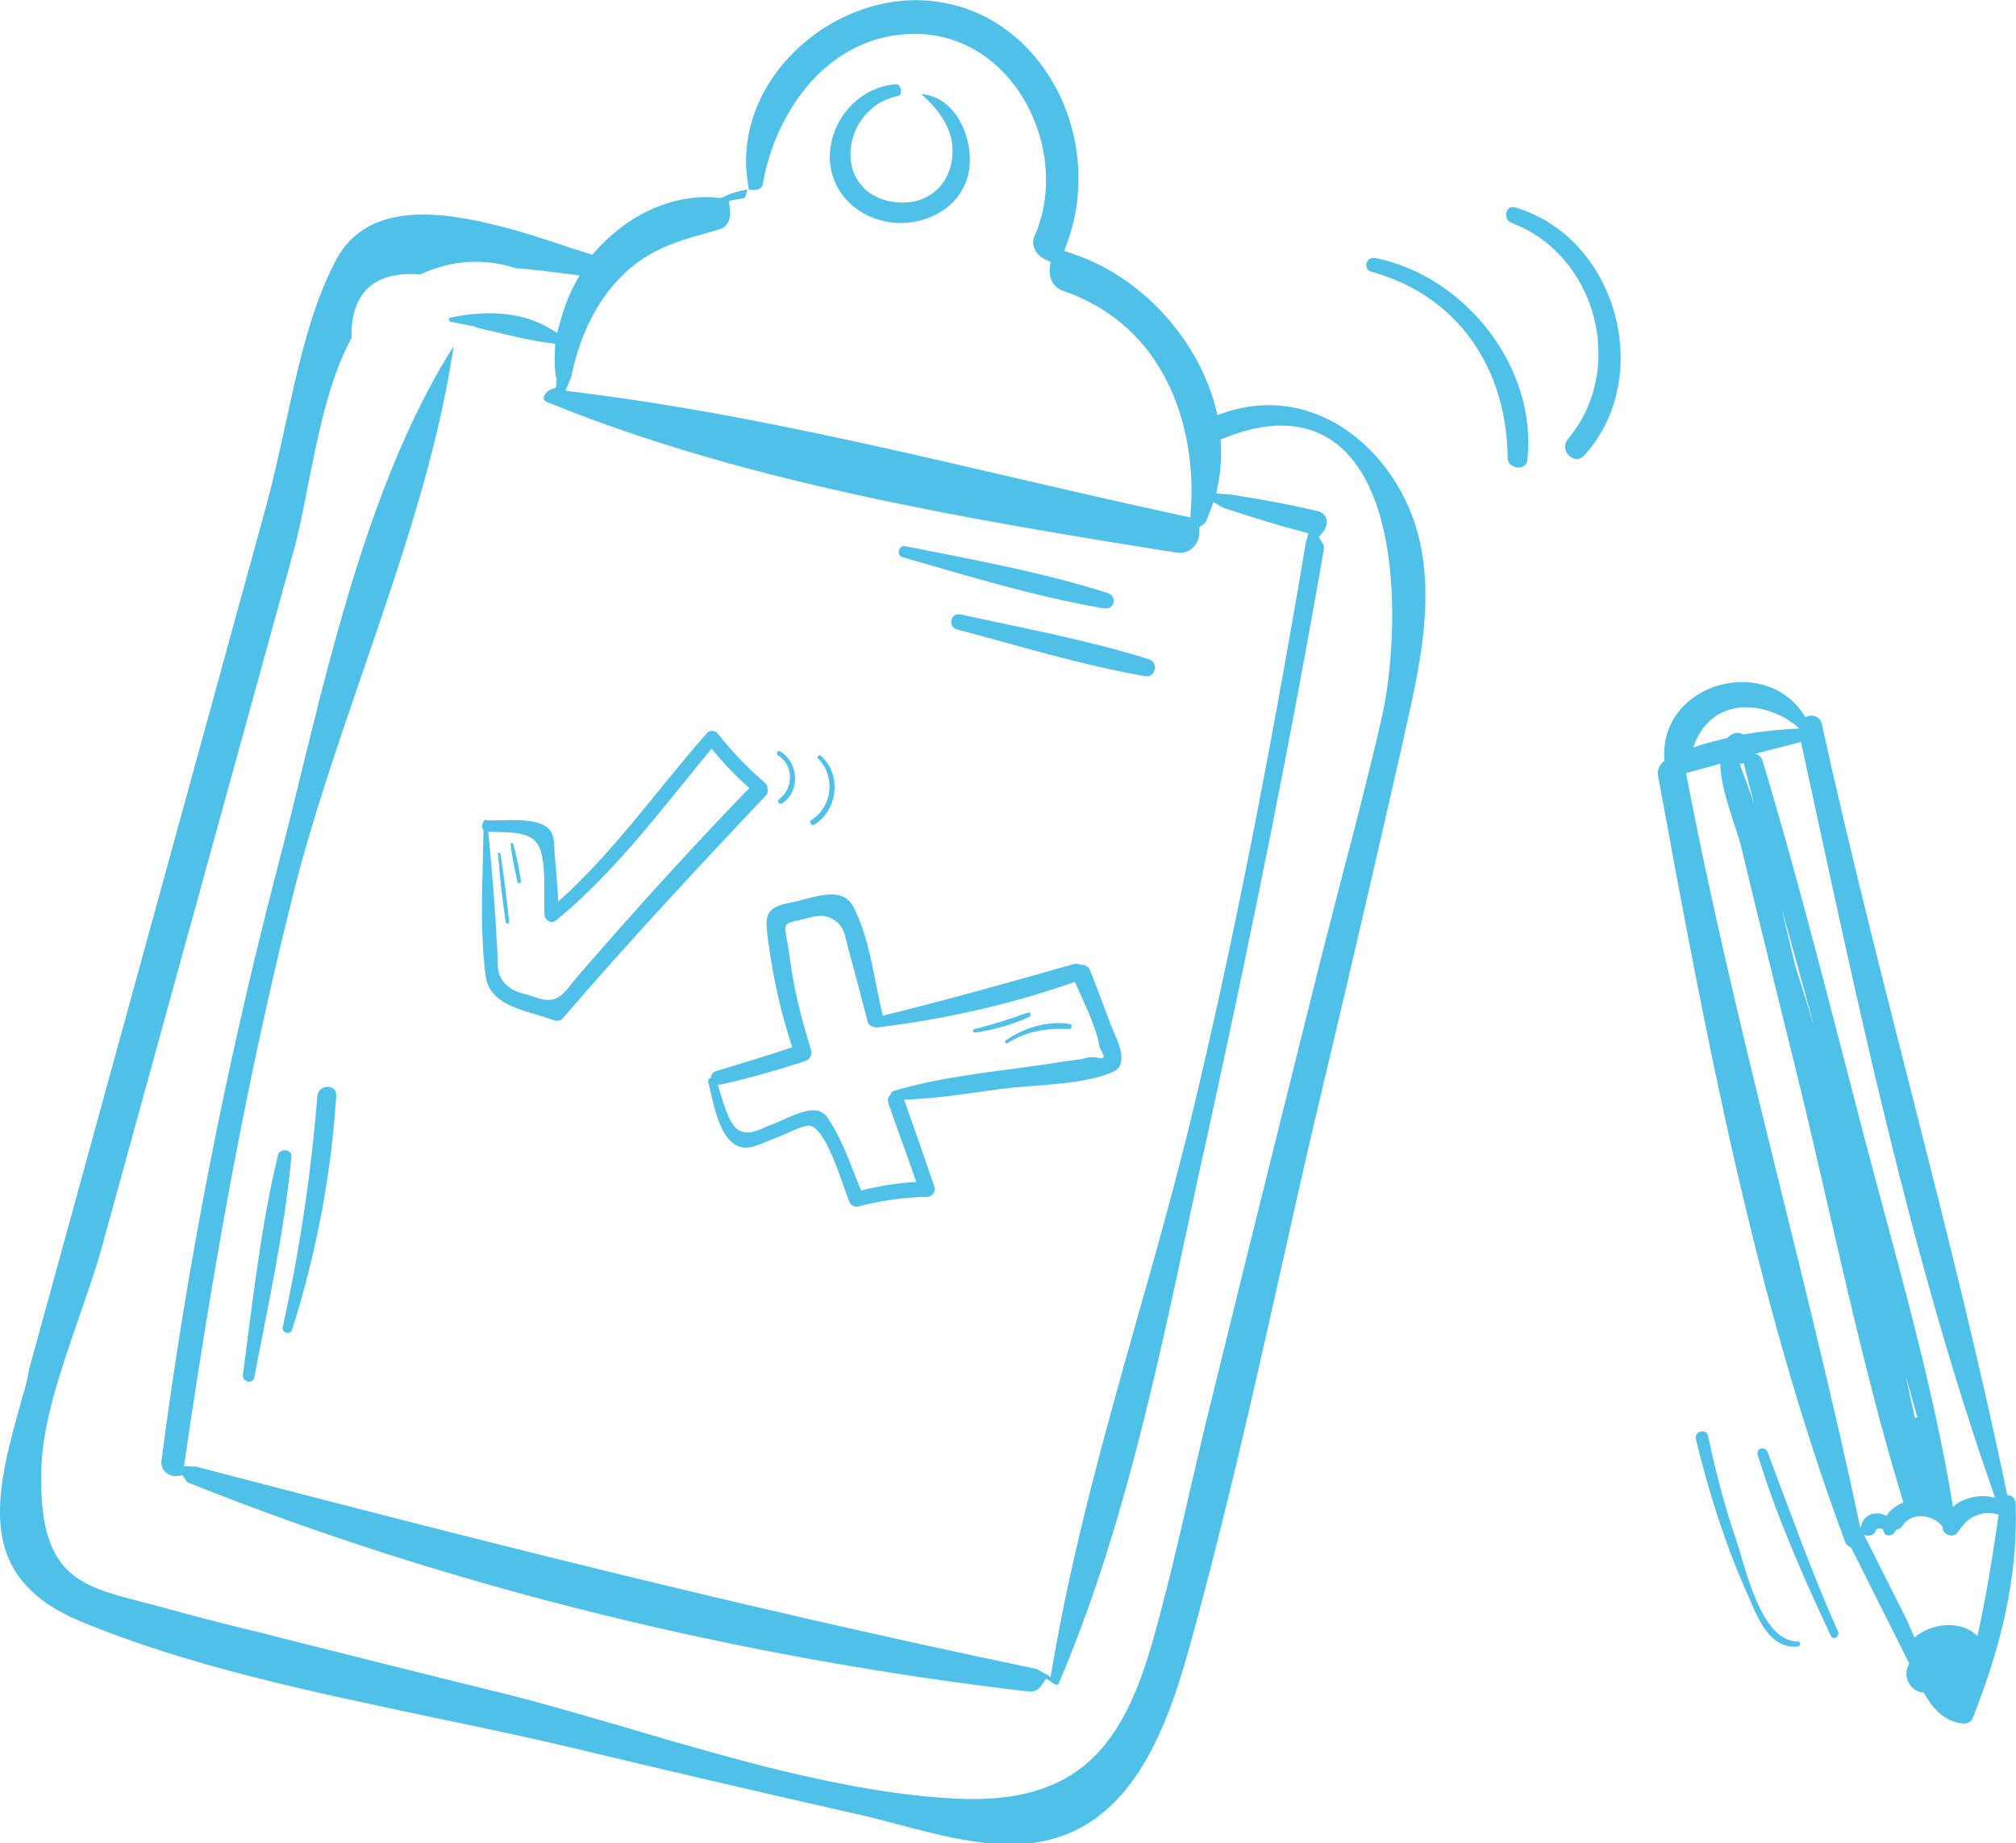 <?xml version="1.0" encoding="utf-8"?>
<!-- Generator: Adobe Illustrator 21.0.0, SVG Export Plug-In . SVG Version: 6.00 Build 0)  -->
<svg version="1.1" id="Vrstva_1" xmlns="http://www.w3.org/2000/svg" xmlns:xlink="http://www.w3.org/1999/xlink" x="0px" y="0px"
	 viewBox="0 0 512 468" style="enable-background:new 0 0 512 468;" xml:space="preserve">
<style type="text/css">
	.st0{fill:#4FC1E9;}
</style>
<g>
	<path class="st0" d="M5.9,354c-7,24.8-13.1,46.2,14.6,57.7c27.4,11.4,58.8,17.9,89.1,24.3c12,2.5,24.4,5.1,36.2,7.9
		c24.1,5.8,48.3,11.4,72.1,16.8c3.3,0.7,6.5,1.6,10,2.5c12.5,3.3,25.4,6.7,37.1,4.3c21.9-4.5,30.9-27.1,36.9-48.6
		c9.1-32.7,16.7-66.5,24-99.1c3.4-15.2,6.9-30.9,10.6-46.2c6.5-27.4,13.3-56.6,19.8-85.3l0.4-1.9c3.6-15.8,7.3-32.2,4.1-47.9
		c-2.6-13-10.6-24.5-21.2-30.8c-8.8-5.1-18.5-6.2-28.1-3.1l-2.3,0.8l-0.6-2.4c-4.7-17.4-19.1-32.9-36-38.5l-2.3-0.8l0.8-2.3
		c4.9-13.2,3.3-29.2-4.3-41.5C259.9,8.7,249.3,1.7,237,0.3c-12.7-1.5-26.5,3.7-36.1,13.7c-8.8,9.1-12.8,20.9-11,32.2l0.3,2l1.5,0
		c0.7,0,1.8-0.3,2-1.3c3.1-18.3,16.4-38.1,38.4-38.3c10.8-0.1,20.6,5.4,27,15.1c7.1,10.9,8.6,25,3.7,36.1c-1.3,2.9,0.8,5.2,2.5,6
		l1.5,0.7l-0.2,1.7c-0.2,2.1,0.6,4.7,3.5,5.7c25.7,8.8,33.6,34.1,32.4,54.8l-0.2,2.7l-2.7-0.6c-13.9-3-28.2-6.3-42-9.5
		c-36.5-8.5-74.2-17.2-111-21.7l-3-0.4l1.2-2.8c0.1-0.1,0.1-0.3,0.2-0.4c2.2-10.7,6.3-19.1,12.5-25.5c6.9-7.2,14.9-9.4,23.3-11.7
		l2-0.6c2-0.5,2.9-2.9,2.6-5l-0.3-2.2l2.2-0.4c0.2,0,0.4-0.1,0.6-0.1c0.4-0.1,0.7-0.1,1-0.2c0.1,0,0.4-0.1,0.5-0.7l0.4-1.5l-1.8,0.4
		c-1.4,0.3-2.8,0.8-4.5,1.6l-0.6,0.2l-0.6-0.1c-10.9-1.1-22.4,3.9-30.9,13.4l-1,1.1l-1.5-0.5c-1.3-0.4-2.7-0.9-4.1-1.3
		c-6.2-2.1-13.1-4.4-20-6c-16.1-3.9-32.3-4.5-39.5,9.2c-6.4,12.1-9.7,27.3-12.9,42.1c-1.5,6.8-2.9,13.2-4.5,19.2l-21.2,77.2
		c-13.1,47.8-26.3,95.6-39.4,143.4C7,350.2,6.5,352.1,5.9,354z M20.1,334.4c2.1-6.1,4.1-11.8,5.6-17.1l16.7-60.7
		c6.8-24.7,13.6-49.4,20.4-74l11.5-41.7c1.5-5.3,2.7-11.3,3.9-17.6c2.7-13.4,5.4-27.2,11.1-37.5c-0.2-5.5,1.2-9.7,4-12.5
		c3-2.9,7.5-4.1,13.4-3.6c7.9-3.7,16.1-4.2,24.4-1.6c4,0.3,8,0.8,11.9,1.3l4.2,0.5l-1.6,3c-1.3,2.5-2.4,5.4-3.3,8.7l-0.8,2.9
		l-2.6-1.5c-8.7-4.9-19.2-3.5-24.7-2.3c-0.2,0-0.2,0.4-0.2,0.5c0,0,0,0.3,0.1,0.4l2.4,0.5L121,83l-0.2,0.1c1.6,0.4,3.1,0.8,4.7,1.1
		c4.4,1.1,9,2.2,13.4,2.8l2.1,0.3l-0.1,2.1c-0.1,2.5,0,4.6,0.3,6.5l0.2,0.3l-0.2,2.2l-1.3,0.5c-1.1,0.4-1.8,1.5-1.8,2.3
		c0,0.2,0,0.5,0.9,0.9c47.9,19.6,102.9,29.2,159.7,38.2c1.6,0.2,2.9-0.1,4-1c1.2-1,1.9-2.6,1.9-4.2l0-1.3l1.1-0.7
		c0.3-0.2,0.4-0.4,0.5-0.5c0.3-0.6,0.5-1.2,0.7-1.8l1.3-3.3l2.3,1.3c0.1,0.1,0.3,0.2,0.4,0.2c6.1,2,12.6,4.1,19.2,5.8l2.2,0.6
		l-0.6,2.2c0,0.2-0.1,0.3-0.1,0.4c-9.6,57-18.8,103-28.8,144.8c-4.2,17.3-9.1,34.9-14,52c-8.1,28.7-16.4,58.3-21.4,87.7l-0.6,3.3
		l-2.9-1.7c-0.4-0.2-0.7-0.4-1-0.4c-74.1-15.4-146.2-33.8-213.1-51.3c-0.2,0-0.4,0-0.5,0l-2.6-0.1l0.4-2.5
		c8-54.7,16.6-100,27.3-142.5c4.7-18.9,11.4-38.2,17.8-56.9c9.3-27.1,19-55.1,23-82.5c-19.7,31.1-30,72.9-39.1,110
		c-1.9,7.9-3.8,15.4-5.7,22.7c-13.1,50.4-23,101-29.4,150.4c-0.1,1,0.2,1.9,0.9,2.7c0.8,0.8,2,1.2,3,1.1l1.5-0.2l0.8,1.3
		c0.2,0.3,0.4,0.5,0.7,0.6c64.9,26,138.7,44.3,213.3,53c1.8,0.2,2.7-0.8,3.2-1.4l1.3-1.9l1.9,1.3c0.4,0.3,0.8,0.3,1,0.3
		c0.2,0,0.3-0.3,0.3-0.4c15.8-36.9,24.6-78,33.1-117.8c1.4-6.6,2.8-13.2,4.3-19.7c12.5-57.1,22-104.8,29.9-150.3
		c0.1-0.6,0-1.1-0.3-1.7l-1-1.5l1.1-1.3c0.8-0.9,1.1-2.3,0.8-3.5c-0.3-0.9-1-1.5-2.1-1.8c-7-1.7-13.9-2.9-21.3-4.1l-1.4-0.2
		c-0.2,0-0.3,0-0.5,0l-2.6-0.2l0.5-2.6c0.6-3.1,0.8-6.3,0.7-9.4l-0.1-1.7l1.5-0.6c11.8-4.6,21.5-3.8,28.8,2.4
		c16.6,14.3,14.3,52.3,10.7,68.5c-3.1,13.5-6.6,27.2-10.1,40.4c-1.8,7-3.6,14-5.4,21c-6.8,27.2-13.7,54.9-20.3,81.6
		c-2.6,10.6-5.2,21.1-7.8,31.7c-1.8,7.1-3.4,14.4-5.1,21.5c-2.9,12.8-6,26-9.6,38.8c-7.4,25.7-18.3,41.4-49.9,39.8
		c-14.4-0.7-29.3-3.5-44.3-7.1c-12.7-3.1-25.5-6.8-38-10.5c-12.1-3.5-23.5-6.9-34.6-9.6c-18.4-4.5-37-9.2-55.3-13.8
		c-2.7-0.7-5.3-1.4-8-2c-6.5-1.6-13.1-3.3-19.6-5.1c-2.5-0.7-4.9-1.3-7.2-1.9C20,402.6,9.7,400,10.5,373
		C10.8,361,15.6,347.5,20.1,334.4z"/>
	<path class="st0" d="M227.8,21.4c-0.1,0-0.2,0-0.4,0c-8.7,0.7-15.9,8.1-16.6,17.2c-0.7,9,6,16.7,15.7,17.9c8.4,1,18-3.7,19.6-13.2
		c0.8-5-0.7-11-3.9-14.9c-1.5-1.9-4.2-4.2-8.1-4.5c0,0.1,0,0.1,0,0.1c4.4,4,9.3,9.7,7.4,17.9c-1.5,6.5-7.4,10.4-14.4,9.4
		c-8-1.1-11-6.8-11.1-11.8c-0.2-6.2,4-13.5,12-15.1c0.9-0.2,0.9-1.1,0.8-1.6C228.8,22.7,228.6,21.6,227.8,21.4z"/>
	<path class="st0" d="M74,293.7c0.2-2-3-2.2-3.4-0.4c-4.4,18.1-6.4,37.2-8.9,55.7c-0.3,1.9,2.5,2.6,2.9,0.7
		C68.1,331.3,72.3,312.4,74,293.7z"/>
	<path class="st0" d="M85.4,278.2c0.2-3.1-4.6-2.9-4.8,0.1c-1.6,19.9-4.5,39.2-8.8,58.7c-0.3,1.5,1.9,2.1,2.4,0.6
		C80.3,318.4,84.1,298.4,85.4,278.2z"/>
	<path class="st0" d="M281.4,150.6c-16.6-5.3-34.3-8.5-51.4-11.9c-1.8-0.4-2.5,2.3-0.7,2.8c16.7,4.8,34,10.1,51.2,13
		C283,154.9,283.8,151.4,281.4,150.6z"/>
	<path class="st0" d="M291.8,167.4c-15.6-4.9-32-7.9-47.9-11.4c-2.4-0.5-3.3,3.1-0.9,3.8c15.8,4.2,31.8,9.1,47.8,11.9
		C293.5,172.1,294.4,168.3,291.8,167.4z"/>
	<path class="st0" d="M349.2,65.5c-2.3-0.4-3.1,2.9-0.9,3.5c22.2,6.1,34.4,24.8,34.6,47.3c0,2.8,4.7,3.4,5,0.5
		C390.5,93.2,372,70,349.2,65.5z"/>
	<path class="st0" d="M384.9,52.7c-2.6-0.8-3.3,3-1,3.9c21.7,8.2,29.2,37.2,14.3,54.9c-2.4,2.9,1.7,6.9,4.2,4.1
		C420.4,95.7,410.6,60.3,384.9,52.7z"/>
	<path class="st0" d="M194.9,200.2c0-0.5-0.1-1-0.6-1.4c-4.4-3.8-8.3-7.8-11.9-12.4c-0.7-0.9-2.1-1.2-2.9-0.2
		c-12.4,14-23.6,30.2-37.7,42.7c-0.3-3.9-0.5-7.8-0.9-11.7c-0.2-1.9,0.1-4.7-1.2-6.4c-2.9-3.6-11.7-2.3-15.8-2.5c-0.1,0-0.1,0-0.2,0
		c-0.3-0.2-0.9-0.1-0.9,0.4v0c-0.5,0.6-0.5,1.5,0,2.1c-0.2,12.1-1,24.8,0.5,36.8c1,8.1,10.5,8.9,17.2,11.4c0.8,0.3,1.8,0.3,2.4-0.4
		c16.7-19.4,34-38,51.6-56.6C195,201.5,195.1,200.8,194.9,200.2z M146.8,247.8c-3.7,4.3-4.9,7.6-10.9,5.4c-1.9-0.7-4.6-1.1-6.3-2.3
		c-3.8-2.7-3.1-5.6-3.3-9.5c-0.5-10.1-1.3-20.1-2.3-30.2c4.9,0.3,11.5-0.6,13.2,4.5c1.6,4.7,0.8,11.8,1.1,16.7
		c0.1,1.2,1.7,2.3,2.8,1.4c15-12.2,27.3-28.8,39.6-43.7c3,3.6,6.1,6.9,9.6,10C175.3,215.6,160.8,231.6,146.8,247.8z"/>
	<path class="st0" d="M284.8,268.6c0.1-2.8-2.1-6.6-3-9.2c-1.6-4.3-3.2-8.6-4.9-12.9c-0.5-1.2-1.5-1.6-2.5-1.5
		c-0.5-0.3-1-0.4-1.7-0.2c-16.2,4.6-32.2,9.1-48.5,13.1c-2.1-8.6-3.3-19.8-7.5-27.7c-3-5.7-10.9-1.9-16-1c-6.9,1.3-6.4,3.7-5.5,10.5
		c1.2,8.9,3.2,17.7,6,26.2c-6.4,2.2-12.9,4.1-19.4,6.1c-0.9,0.3-1.2,0.9-1.2,1.6c-0.5,0.1-0.9,0.6-0.7,1.3
		c1.3,4.8,2.8,16.3,9.4,16.5c2.3,0.1,5.5-1.7,7.6-2.4c2-0.7,7.5-3.7,9.1-3.1c4.3,1.6,8.1,15.5,9.7,19.2c0.4,1,1.4,1.5,2.4,1.2
		c5.8-1.5,11.5-2.3,17.4-2.4c1.3,0,2.2-1.4,1.8-2.6c-2.5-7.4-5.1-14.7-7.7-22.1c8.2-0.2,16.5-1.6,24.6-2.7
		c8.4-1.1,18.9-0.9,26.9-3.7C283.5,271.9,284.8,271.3,284.8,268.6z M278.9,268.6c-1.4-0.3-2.7-0.2-4,0.3c-3.5,0.4-7,1-10.4,1.5
		c-12.5,1.8-25.4,3-37.5,6.6c-0.5,0.1-0.7,0.5-0.8,0.9c-0.6,0.5-0.9,1.2-0.6,2.2c2.3,6.7,4.8,13.3,7.1,20c-4.7,0.3-9.4,1-14,2.2
		c-2.3-5.5-4.4-11.9-7.5-16.9c-1-1.5-1.4-2.7-3.3-3.3c-3.3-1-9.2,2.5-12,3.5c-2.9,1-5.9,3.2-8.8,1c-2.1-1.6-3.8-7.8-4.8-11.2
		c0.2,0,0.4,0,0.7,0c7.3-1.6,14.5-3.7,21.6-6c1.1-0.4,1.7-1.6,1.4-2.7c-1.9-6.2-3.6-12.4-4.7-18.8c-0.5-2.8-0.8-5.6-1.3-8.4
		c-0.7-4.6-1.6-4.9,3.1-5.9c3.3-0.7,5.6-1.9,8.6-0.1c3,1.8,3,4.8,3.9,8c1.6,5.9,3.2,11.8,4.7,17.7c0.2,1,0.9,1.4,1.6,1.5
		c0.2,0.1,0.4,0.2,0.7,0.2c16.9-2,34.3-5.9,50.4-11.6c2.2,5.2,5.5,11.4,6.3,16.8C280.7,268.3,280.6,269.1,278.9,268.6z"/>
	<path class="st0" d="M261.1,257.1c-4.5,1.6-9,3.1-13.7,4.2c-0.5,0.1-0.3,1,0.2,0.9c4.7-0.7,9.5-2,13.8-4
		C262,257.9,261.7,256.9,261.1,257.1z"/>
	<path class="st0" d="M271.7,260c-5.7-0.9-11.7,1-16.3,4.2c-0.4,0.3,0,0.9,0.4,0.7c4.9-3.1,10.1-3.9,15.8-3.6
		C272.3,261.2,272.4,260.1,271.7,260z"/>
	<path class="st0" d="M129.3,234c-0.6-5.7-1.3-11.5-2.2-17.2c-0.1-0.4-0.7-0.4-0.6,0c0.4,5.7,1.1,11.5,1.9,17.2
		C128.4,234.7,129.4,234.7,129.3,234z"/>
	<path class="st0" d="M132.3,223.7c-0.5-3.2-1.1-6.4-2-9.5c-0.1-0.3-0.6-0.2-0.6,0.1c0.3,3.2,1,6.4,1.7,9.6
		C131.5,224.5,132.4,224.3,132.3,223.7z"/>
	<path class="st0" d="M198.1,190.8c-0.6-0.4-1.1,0.6-0.5,1c4,2.4,4,8.4,0.3,11.1c-0.7,0.5,0,1.5,0.7,1.1
		C203.4,201,202.8,193.4,198.1,190.8z"/>
	<path class="st0" d="M208.4,191.9c-0.4-0.4-1,0.3-0.6,0.7c4.4,4.5,3.7,12.1-1.7,15.6c-0.8,0.5,0,1.6,0.7,1.2
		C212.9,205.7,213.8,196.4,208.4,191.9z"/>
	<path class="st0" d="M468.6,391.5c0.3,0.8,0.9,1.2,1.5,1.4c4.9,9.8,9.9,19.7,14.8,29.5c-1,1.7-1.1,3.9,0.5,5.8c0.9,1,2,1.5,3.2,1.6
		c2.2,3.9,4.9,7.2,9.7,7.8c1.3,0.2,2.3-0.3,2.8-1.6c6.9-17.4,11.5-35.4,10.8-54.3c-0.1-1.4-1.1-2.1-2.1-2
		c-13.6-65.6-32.7-130.3-47.1-195.8c-0.5-2.2-2.6-2.6-4.2-1.8c-9.8-16.4-37.4-8.7-35.8,11.1c-1.1,0.8-1.9,2.1-1.6,3.8
		C433,262,445.6,329.6,468.6,391.5z M502.2,415.4c-2.2-2.2-5.4-3-8.6-2.7c-2.2,0.2-5.4,1.3-7.4,3.1c-1-2.3-1.8-4.3-2.5-5.6
		c-3.4-6.8-6.9-13.7-10.3-20.5c1,0.5,2.6,0.3,3-1.1c0.1-0.4-0.2-0.1,0.2-0.3c0.2-0.1,0.4-0.2,0.7-0.2c0.6,0,1,0.1,1.1,0.7
		c0.2,1.7,2.8,1.2,3-0.3c0.7-0.1,1.3-0.4,1.8-1.1c1.1-1.8,3-2.5,4.9-2.4c0,0,0.1,0,0.1,0c2,0.1,4,1.1,5.2,2.7c0,0,0,0.1,0,0.1
		c-0.2,1.8,2.5,2.8,3.6,1.5c1.5-1.9,2.5-3.6,4.9-4.5c1.9-0.8,3.8-0.8,5.7-0.2C506.1,394.8,504.5,405.2,502.2,415.4z M455.9,245.1
		c-0.5-2.1-1-4.2-1.5-6.3c-0.7-2.8-1.3-5.7-2-8.5c2.8,10.2,5.6,20.4,8.4,30.5C459.2,255.5,457.5,250.3,455.9,245.1z M443,194.4
		c0.8,3.3,1.7,6.5,2.5,9.8c-1.2-3.6-2.6-7.4-3.7-10.3c0.4,0,0.7,0,1.1-0.1C442.9,194,442.9,194.2,443,194.4z M484,349.4
		c1,3.6,2,7.1,3,10.6c-0.2-0.1-0.5-0.1-0.7,0C485.5,356.4,484.8,352.9,484,349.4z M506.7,380.3c-3.7-1-8-0.1-10.7,2.3
		c-5.2-31.9-14.5-63.2-22.7-94.5c-8.3-31.7-16.2-63.6-25.7-95c-0.3-1-1.1-1.6-1.9-1.7c3.9-1,7.8-2,11.7-3
		C471.3,252.5,484.9,318.5,506.7,380.3z M438.9,180.3c5.9-2,13.3,0.4,17.9,4.5c0,0.1,0,0.1,0,0.2c-4.7,0.2-9.4,0.7-14.1,1.5
		c-1.3-0.9-3-0.3-4,0.9c-3,0.7-5.9,1.4-8.7,2.4C431.5,185.6,434.1,181.9,438.9,180.3z M428.2,196.3c2.9-0.8,5.8-1.6,8.7-2.4
		c0.1,7.1,4.2,16.3,5.4,21.5c4.5,18.8,9.2,37.5,13.8,56.3c9,36.5,16.3,73.8,27.3,109.8c-1.7,0.7-3.3,1.8-4.3,3.4
		c-0.6-0.3-1.2-0.5-1.8-0.6c-2.5-0.3-4.4,1.2-4.7,3.7c-0.1-0.1-0.1-0.3-0.2-0.4C458.8,323.5,440.5,260.7,428.2,196.3z"/>
	<path class="st0" d="M465,415.4c0.6,1.2,2.3,0.1,1.8-1.1c-6.7-15-12.1-30.3-17.9-45.6c-0.6-1.6-3-1-2.5,0.7
		C451.2,385.1,458,400.5,465,415.4z"/>
	<path class="st0" d="M443.5,404.1c2.5,5.6,5.4,14.6,13,14c0.9-0.1,0.9-1.3,0-1.3c-9.4-0.1-13.2-18.9-15.5-25.6
		c-3-8.7-5.3-17.6-7.2-26.6c-0.4-2-3.6-1.2-3.1,0.8C433.9,378.7,438,391.7,443.5,404.1z"/>
</g>
</svg>
